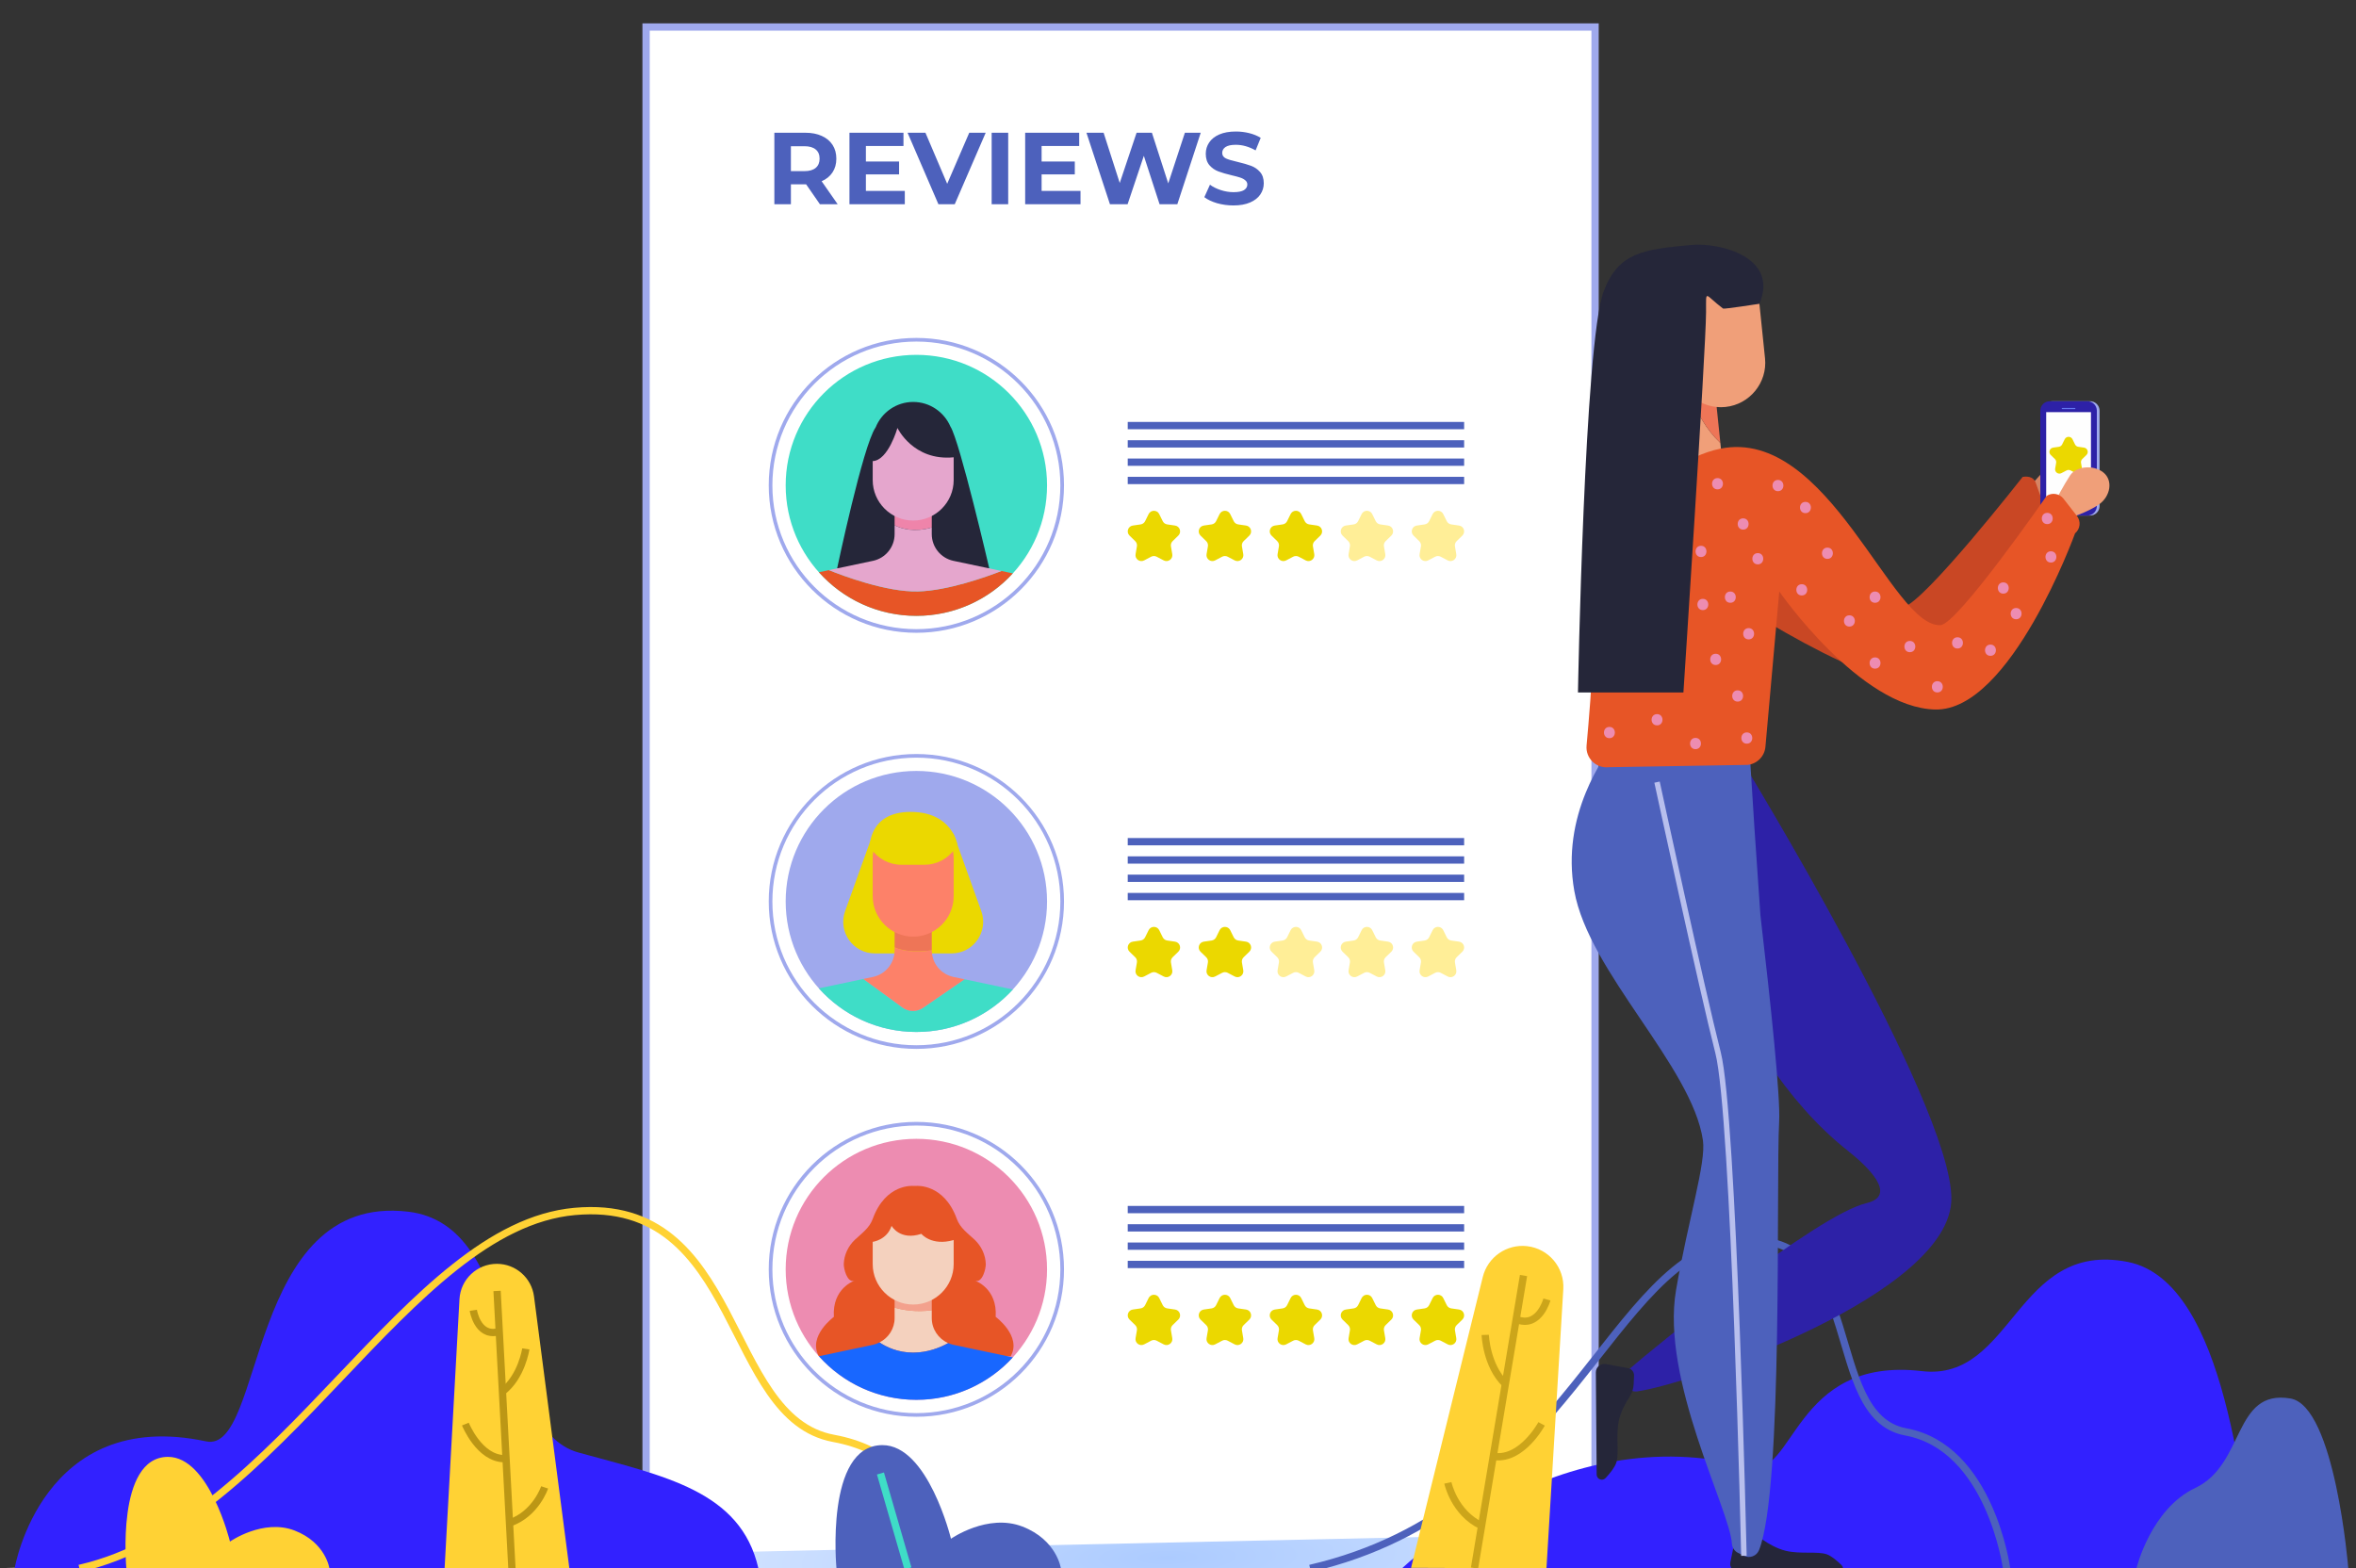 <svg width="323" height="215" viewBox="0 0 323 215" fill="none" xmlns="http://www.w3.org/2000/svg">
<rect x="0" y="0" width="323" height="215" fill="#333333" stroke="none"/>
<g clip-path="url(#clip0_387_676)">
<path d="M278.556 66.397C278.556 66.397 280.206 64.499 281.307 63.465C282.409 62.431 284.734 62.738 285.823 64.105C286.912 65.473 286.047 67.514 284.268 68.239C282.489 68.965 279.651 69.159 279.651 69.159L278.556 66.397Z" fill="#D68463"/>
<path d="M225.649 61.224C229.594 61.07 257.999 83.968 260.943 83.249C263.887 82.53 277.299 65.388 277.299 65.388C278.187 65.237 278.937 65.498 279.156 66.37L280.045 68.858C280.272 69.76 280.16 70.368 279.375 71.409C279.375 71.409 267.57 91.168 261.71 93.057C255.849 94.947 232.367 79.051 232.367 79.051L225.649 61.224Z" fill="#C94724"/>
<path d="M286.544 70.689H281.397C280.682 70.689 280.097 70.105 280.097 69.39V56.309C280.097 55.596 280.682 55.011 281.397 55.011H286.544C287.259 55.011 287.845 55.596 287.845 56.309V69.39C287.845 70.105 287.259 70.689 286.544 70.689Z" fill="#9FA9ED"/>
<path d="M286.169 70.689H281.023C280.307 70.689 279.723 70.105 279.723 69.39V56.309C279.723 55.596 280.307 55.011 281.023 55.011H286.169C286.885 55.011 287.47 55.596 287.47 56.309V69.39C287.47 70.105 286.885 70.689 286.169 70.689Z" fill="#2D21A7"/>
<path d="M286.665 56.51H280.525V69.191H286.665V56.51Z" fill="#FEFEFE"/>
<path d="M284.128 60.222L284.481 60.935C284.567 61.11 284.734 61.231 284.927 61.259L285.715 61.373C286.201 61.444 286.395 62.04 286.043 62.383L285.473 62.938C285.333 63.075 285.27 63.271 285.302 63.462L285.437 64.246C285.52 64.73 285.013 65.099 284.578 64.871L283.872 64.5C283.7 64.409 283.494 64.409 283.322 64.5L282.616 64.871C282.181 65.099 281.673 64.73 281.757 64.246L281.891 63.462C281.924 63.271 281.861 63.075 281.721 62.938L281.15 62.383C280.799 62.04 280.992 61.444 281.479 61.373L282.267 61.259C282.46 61.231 282.627 61.11 282.713 60.935L283.066 60.222C283.283 59.782 283.91 59.782 284.128 60.222Z" fill="#EBD800"/>
<path d="M282.731 56.013H284.458" stroke="#6276EF" stroke-width="0.15" stroke-miterlimit="10" stroke-linecap="round" stroke-linejoin="round"/>
<path d="M283.971 69.874C283.971 70.082 283.803 70.25 283.595 70.25C283.387 70.25 283.218 70.082 283.218 69.874C283.218 69.665 283.387 69.497 283.595 69.497C283.803 69.497 283.971 69.665 283.971 69.874Z" fill="#6276EF"/>
<path d="M218.678 3.704H88.576V214.922H218.678V3.704Z" fill="white"/>
<path d="M218.678 3.704H88.576V214.922H218.678V3.704Z" stroke="#9FA9ED" stroke-miterlimit="10"/>
<path d="M158.925 70.483L159.407 71.458C159.525 71.698 159.753 71.863 160.017 71.901L161.095 72.058C161.759 72.154 162.024 72.969 161.543 73.436L160.763 74.196C160.572 74.382 160.485 74.649 160.531 74.912L160.714 75.984C160.827 76.644 160.134 77.148 159.54 76.836L158.576 76.33C158.34 76.206 158.058 76.206 157.822 76.33L156.858 76.836C156.264 77.148 155.57 76.644 155.684 75.984L155.867 74.912C155.913 74.649 155.826 74.382 155.635 74.196L154.855 73.436C154.374 72.969 154.639 72.154 155.304 72.058L156.381 71.901C156.645 71.863 156.873 71.698 156.991 71.458L157.473 70.483C157.77 69.883 158.628 69.883 158.925 70.483Z" fill="#EBD800"/>
<path d="M171.278 73.436L170.498 74.196C170.307 74.382 170.22 74.649 170.265 74.912L170.449 75.984C170.562 76.644 169.868 77.148 169.274 76.836L168.31 76.329C168.074 76.206 167.792 76.206 167.556 76.329L166.592 76.836C165.998 77.148 165.304 76.644 165.417 75.984L165.601 74.912C165.647 74.649 165.559 74.382 165.369 74.196L164.588 73.436C164.108 72.969 164.372 72.153 165.036 72.057L166.115 71.901C166.379 71.863 166.607 71.698 166.723 71.458L167.205 70.483C167.504 69.882 168.362 69.882 168.658 70.483L169.14 71.458C169.259 71.698 169.486 71.863 169.75 71.901L170.828 72.057C171.493 72.153 171.758 72.97 171.278 73.436Z" fill="#EBD800"/>
<path d="M181.011 73.436L180.231 74.196C180.04 74.382 179.954 74.649 179.999 74.912L180.182 75.984C180.295 76.644 179.602 77.148 179.008 76.836L178.044 76.329C177.809 76.206 177.526 76.206 177.29 76.329L176.326 76.836C175.732 77.148 175.038 76.644 175.152 75.984L175.335 74.912C175.381 74.649 175.294 74.382 175.103 74.196L174.323 73.436C173.842 72.969 174.106 72.153 174.772 72.057L175.849 71.901C176.113 71.863 176.341 71.698 176.459 71.458L176.941 70.483C177.238 69.882 178.096 69.882 178.393 70.483L178.875 71.458C178.993 71.698 179.221 71.863 179.485 71.901L180.562 72.057C181.228 72.153 181.492 72.97 181.011 73.436Z" fill="#EBD800"/>
<path d="M190.746 73.436L189.966 74.196C189.776 74.382 189.689 74.649 189.734 74.912L189.918 75.984C190.03 76.644 189.337 77.148 188.743 76.836L187.779 76.329C187.542 76.206 187.26 76.206 187.025 76.329L186.061 76.836C185.466 77.148 184.772 76.644 184.886 75.984L185.071 74.912C185.115 74.649 185.028 74.382 184.837 74.196L184.057 73.436C183.577 72.969 183.841 72.153 184.506 72.057L185.584 71.901C185.848 71.863 186.075 71.698 186.194 71.458L186.676 70.483C186.972 69.882 187.83 69.882 188.128 70.483L188.61 71.458C188.727 71.698 188.955 71.863 189.219 71.901L190.298 72.057C190.962 72.153 191.227 72.97 190.746 73.436Z" fill="#FFEE97"/>
<path d="M197.864 70.483L198.346 71.458C198.464 71.698 198.692 71.863 198.956 71.901L200.034 72.058C200.698 72.154 200.963 72.969 200.483 73.436L199.703 74.196C199.512 74.382 199.425 74.649 199.47 74.912L199.653 75.984C199.766 76.644 199.072 77.148 198.478 76.836L197.514 76.33C197.278 76.206 196.997 76.206 196.761 76.33L195.797 76.836C195.202 77.148 194.508 76.644 194.622 75.984L194.806 74.912C194.85 74.649 194.763 74.382 194.572 74.196L193.792 73.436C193.312 72.969 193.577 72.154 194.241 72.058L195.319 71.901C195.583 71.863 195.81 71.698 195.929 71.458L196.411 70.483C196.71 69.883 197.567 69.883 197.864 70.483Z" fill="#FFEE97"/>
<path d="M154.609 58.352H200.728" stroke="#4D61BC" stroke-miterlimit="10"/>
<path d="M154.609 60.861H200.728" stroke="#4D61BC" stroke-miterlimit="10"/>
<path d="M154.609 63.369H200.728" stroke="#4D61BC" stroke-miterlimit="10"/>
<path d="M154.609 65.878H200.728" stroke="#4D61BC" stroke-miterlimit="10"/>
<path d="M158.925 127.535L159.407 128.511C159.525 128.75 159.753 128.914 160.017 128.953L161.095 129.109C161.759 129.206 162.024 130.021 161.543 130.489L160.763 131.247C160.572 131.433 160.485 131.701 160.531 131.963L160.714 133.036C160.827 133.696 160.134 134.2 159.54 133.888L158.576 133.382C158.34 133.258 158.058 133.258 157.822 133.382L156.858 133.888C156.264 134.2 155.57 133.696 155.684 133.036L155.867 131.963C155.913 131.701 155.826 131.433 155.635 131.247L154.855 130.489C154.374 130.021 154.639 129.206 155.304 129.109L156.381 128.953C156.645 128.914 156.873 128.749 156.991 128.511L157.473 127.535C157.77 126.934 158.628 126.934 158.925 127.535Z" fill="#EBD800"/>
<path d="M171.278 130.489L170.498 131.247C170.307 131.433 170.22 131.701 170.265 131.963L170.449 133.036C170.562 133.696 169.868 134.2 169.274 133.888L168.31 133.382C168.074 133.258 167.792 133.258 167.556 133.382L166.592 133.888C165.998 134.2 165.304 133.696 165.417 133.036L165.601 131.963C165.647 131.701 165.559 131.433 165.369 131.247L164.588 130.489C164.108 130.022 164.372 129.206 165.036 129.109L166.115 128.953C166.379 128.914 166.607 128.749 166.723 128.511L167.205 127.535C167.504 126.935 168.362 126.935 168.658 127.535L169.14 128.511C169.259 128.75 169.486 128.914 169.75 128.953L170.828 129.109C171.493 129.206 171.758 130.021 171.278 130.489Z" fill="#EBD800"/>
<path d="M181.011 130.489L180.231 131.247C180.04 131.433 179.954 131.701 179.999 131.963L180.182 133.036C180.295 133.696 179.602 134.2 179.008 133.888L178.044 133.382C177.809 133.258 177.526 133.258 177.29 133.382L176.326 133.888C175.732 134.2 175.038 133.696 175.152 133.036L175.335 131.963C175.381 131.701 175.294 131.433 175.103 131.247L174.323 130.489C173.842 130.022 174.106 129.206 174.772 129.109L175.849 128.953C176.113 128.914 176.341 128.749 176.459 128.511L176.941 127.535C177.238 126.935 178.096 126.935 178.393 127.535L178.875 128.511C178.993 128.75 179.221 128.914 179.485 128.953L180.562 129.109C181.228 129.206 181.492 130.021 181.011 130.489Z" fill="#FFEE97"/>
<path d="M190.746 130.489L189.966 131.247C189.776 131.433 189.689 131.701 189.734 131.963L189.918 133.036C190.03 133.696 189.337 134.2 188.743 133.888L187.779 133.382C187.542 133.258 187.26 133.258 187.025 133.382L186.061 133.888C185.466 134.2 184.772 133.696 184.886 133.036L185.071 131.963C185.115 131.701 185.028 131.433 184.837 131.247L184.057 130.489C183.577 130.022 183.841 129.206 184.506 129.109L185.584 128.953C185.848 128.914 186.075 128.749 186.194 128.511L186.676 127.535C186.972 126.935 187.83 126.935 188.128 127.535L188.61 128.511C188.727 128.75 188.955 128.914 189.219 128.953L190.298 129.109C190.962 129.206 191.227 130.021 190.746 130.489Z" fill="#FFEE97"/>
<path d="M197.864 127.535L198.346 128.511C198.464 128.75 198.692 128.914 198.956 128.953L200.034 129.109C200.698 129.206 200.963 130.021 200.483 130.489L199.703 131.247C199.512 131.433 199.425 131.701 199.47 131.963L199.653 133.036C199.766 133.696 199.072 134.2 198.478 133.888L197.514 133.382C197.278 133.258 196.997 133.258 196.761 133.382L195.797 133.888C195.202 134.2 194.508 133.696 194.622 133.036L194.806 131.963C194.85 131.701 194.763 131.433 194.572 131.247L193.792 130.489C193.312 130.021 193.577 129.206 194.241 129.109L195.319 128.953C195.583 128.914 195.81 128.749 195.929 128.511L196.411 127.535C196.71 126.934 197.567 126.934 197.864 127.535Z" fill="#FFEE97"/>
<path d="M154.609 115.404H200.728" stroke="#4D61BC" stroke-miterlimit="10"/>
<path d="M154.609 117.913H200.728" stroke="#4D61BC" stroke-miterlimit="10"/>
<path d="M154.609 120.421H200.728" stroke="#4D61BC" stroke-miterlimit="10"/>
<path d="M154.609 122.93H200.728" stroke="#4D61BC" stroke-miterlimit="10"/>
<path d="M158.925 177.975L159.407 178.95C159.525 179.189 159.753 179.354 160.017 179.393L161.095 179.549C161.759 179.645 162.024 180.46 161.543 180.928L160.763 181.686C160.572 181.872 160.485 182.141 160.531 182.403L160.714 183.475C160.827 184.136 160.134 184.64 159.54 184.327L158.576 183.821C158.34 183.698 158.058 183.698 157.822 183.821L156.858 184.327C156.264 184.639 155.57 184.136 155.684 183.475L155.867 182.403C155.913 182.141 155.826 181.872 155.635 181.686L154.855 180.928C154.374 180.46 154.639 179.645 155.304 179.549L156.381 179.393C156.645 179.354 156.873 179.188 156.991 178.95L157.473 177.975C157.77 177.374 158.628 177.374 158.925 177.975Z" fill="#EBD800"/>
<path d="M171.278 180.929L170.498 181.688C170.307 181.873 170.22 182.142 170.265 182.404L170.449 183.476C170.562 184.137 169.868 184.641 169.274 184.328L168.31 183.822C168.074 183.698 167.792 183.698 167.556 183.822L166.592 184.328C165.998 184.64 165.304 184.137 165.417 183.476L165.601 182.404C165.647 182.142 165.559 181.873 165.369 181.688L164.588 180.929C164.108 180.462 164.372 179.646 165.036 179.549L166.115 179.393C166.379 179.355 166.607 179.189 166.723 178.951L167.205 177.975C167.504 177.374 168.362 177.374 168.658 177.975L169.14 178.951C169.259 179.19 169.486 179.355 169.75 179.393L170.828 179.549C171.493 179.645 171.758 180.461 171.278 180.929Z" fill="#EBD800"/>
<path d="M181.011 180.929L180.231 181.688C180.04 181.873 179.954 182.142 179.999 182.404L180.182 183.476C180.295 184.137 179.602 184.641 179.008 184.328L178.044 183.822C177.809 183.698 177.526 183.698 177.29 183.822L176.326 184.328C175.732 184.64 175.038 184.137 175.152 183.476L175.335 182.404C175.381 182.142 175.294 181.873 175.103 181.688L174.323 180.929C173.842 180.462 174.106 179.646 174.772 179.549L175.849 179.393C176.113 179.355 176.341 179.189 176.459 178.951L176.941 177.975C177.238 177.374 178.096 177.374 178.393 177.975L178.875 178.951C178.993 179.19 179.221 179.355 179.485 179.393L180.562 179.549C181.228 179.645 181.492 180.461 181.011 180.929Z" fill="#EBD800"/>
<path d="M190.746 180.929L189.966 181.688C189.776 181.873 189.689 182.142 189.734 182.404L189.918 183.476C190.03 184.137 189.337 184.641 188.743 184.328L187.779 183.822C187.542 183.698 187.26 183.698 187.025 183.822L186.061 184.328C185.466 184.64 184.772 184.137 184.886 183.476L185.071 182.404C185.115 182.142 185.028 181.873 184.837 181.688L184.057 180.929C183.577 180.462 183.841 179.646 184.506 179.549L185.584 179.393C185.848 179.355 186.075 179.189 186.194 178.951L186.676 177.975C186.972 177.374 187.83 177.374 188.128 177.975L188.61 178.951C188.727 179.19 188.955 179.355 189.219 179.393L190.298 179.549C190.962 179.645 191.227 180.461 190.746 180.929Z" fill="#EBD800"/>
<path d="M197.864 177.975L198.346 178.95C198.464 179.189 198.692 179.354 198.956 179.393L200.034 179.549C200.698 179.645 200.963 180.46 200.483 180.928L199.703 181.686C199.512 181.872 199.425 182.141 199.47 182.403L199.653 183.475C199.766 184.136 199.072 184.64 198.478 184.327L197.514 183.821C197.278 183.698 196.997 183.698 196.761 183.821L195.797 184.327C195.202 184.639 194.508 184.136 194.622 183.475L194.806 182.403C194.85 182.141 194.763 181.872 194.572 181.686L193.792 180.928C193.312 180.46 193.577 179.645 194.241 179.549L195.319 179.393C195.583 179.354 195.81 179.188 195.929 178.95L196.411 177.975C196.71 177.374 197.567 177.374 197.864 177.975Z" fill="#EBD800"/>
<path d="M154.609 165.844H200.728" stroke="#4D61BC" stroke-miterlimit="10"/>
<path d="M154.609 168.353H200.728" stroke="#4D61BC" stroke-miterlimit="10"/>
<path d="M154.609 170.861H200.728" stroke="#4D61BC" stroke-miterlimit="10"/>
<path d="M154.609 173.37H200.728" stroke="#4D61BC" stroke-miterlimit="10"/>
<path d="M112.406 28L110.516 25.27H110.404H108.43V28H106.162V18.2H110.404C111.272 18.2 112.023 18.345 112.658 18.634C113.302 18.923 113.797 19.334 114.142 19.866C114.487 20.398 114.66 21.028 114.66 21.756C114.66 22.484 114.483 23.114 114.128 23.646C113.783 24.169 113.288 24.57 112.644 24.85L114.842 28H112.406ZM112.364 21.756C112.364 21.205 112.187 20.785 111.832 20.496C111.477 20.197 110.959 20.048 110.278 20.048H108.43V23.464H110.278C110.959 23.464 111.477 23.315 111.832 23.016C112.187 22.717 112.364 22.297 112.364 21.756ZM124.045 26.18V28H116.457V18.2H123.863V20.02H118.711V22.148H123.261V23.912H118.711V26.18H124.045ZM135.135 18.2L130.893 28H128.653L124.425 18.2H126.875L129.857 25.2L132.881 18.2H135.135ZM135.953 18.2H138.221V28H135.953V18.2ZM148.135 26.18V28H140.547V18.2H147.953V20.02H142.801V22.148H147.351V23.912H142.801V26.18H148.135ZM164.615 18.2L161.409 28H158.973L156.817 21.364L154.591 28H152.169L148.949 18.2H151.301L153.513 25.088L155.823 18.2H157.923L160.163 25.144L162.445 18.2H164.615ZM169.101 28.168C168.326 28.168 167.575 28.065 166.847 27.86C166.128 27.645 165.549 27.37 165.111 27.034L165.881 25.326C166.301 25.634 166.8 25.881 167.379 26.068C167.957 26.255 168.536 26.348 169.115 26.348C169.759 26.348 170.235 26.255 170.543 26.068C170.851 25.872 171.005 25.615 171.005 25.298C171.005 25.065 170.911 24.873 170.725 24.724C170.547 24.565 170.314 24.439 170.025 24.346C169.745 24.253 169.362 24.15 168.877 24.038C168.13 23.861 167.519 23.683 167.043 23.506C166.567 23.329 166.156 23.044 165.811 22.652C165.475 22.26 165.307 21.737 165.307 21.084C165.307 20.515 165.461 20.001 165.769 19.544C166.077 19.077 166.539 18.709 167.155 18.438C167.78 18.167 168.541 18.032 169.437 18.032C170.062 18.032 170.673 18.107 171.271 18.256C171.868 18.405 172.391 18.62 172.839 18.9L172.139 20.622C171.233 20.109 170.328 19.852 169.423 19.852C168.788 19.852 168.317 19.955 168.009 20.16C167.71 20.365 167.561 20.636 167.561 20.972C167.561 21.308 167.733 21.56 168.079 21.728C168.433 21.887 168.97 22.045 169.689 22.204C170.435 22.381 171.047 22.559 171.523 22.736C171.999 22.913 172.405 23.193 172.741 23.576C173.086 23.959 173.259 24.477 173.259 25.13C173.259 25.69 173.1 26.203 172.783 26.67C172.475 27.127 172.008 27.491 171.383 27.762C170.757 28.033 169.997 28.168 169.101 28.168Z" fill="#4D61BC"/>
<path d="M143.547 66.547C143.547 76.43 135.525 84.441 125.631 84.441C115.736 84.441 107.714 76.43 107.714 66.547C107.714 56.664 115.736 48.653 125.631 48.653C135.525 48.653 143.547 56.664 143.547 66.547Z" fill="#3FDDC7"/>
<path d="M125.631 86.512C136.671 86.512 145.621 77.574 145.621 66.547C145.621 55.52 136.671 46.582 125.631 46.582C114.59 46.582 105.641 55.52 105.641 66.547C105.641 77.574 114.59 86.512 125.631 86.512Z" stroke="#9FA9ED" stroke-width="0.5" stroke-miterlimit="10"/>
<path d="M130.298 58.477V58.48C129.447 56.504 127.477 55.111 125.196 55.111C122.867 55.111 120.865 56.564 120.045 58.607C120.042 58.611 120.038 58.613 120.035 58.618C118.31 61.109 114.767 77.934 114.767 77.934H135.626C135.626 77.934 131.573 60.459 130.298 58.477Z" fill="#252639"/>
<path d="M137.299 78.288C135.238 79.088 129.932 80.993 125.847 81.093C121.521 81.197 115.503 78.922 113.641 78.172L112.267 78.462C115.548 82.13 120.318 84.442 125.631 84.442C130.868 84.442 135.58 82.195 138.857 78.616L137.299 78.288Z" fill="#E75526"/>
<path d="M127.743 72.321V69.986H125.517H124.875H122.648V72.022C123.657 72.525 125.402 73.017 127.743 72.321Z" fill="#EF84AA"/>
<path d="M130.715 76.897C128.982 76.532 127.742 75.003 127.742 73.234V72.321C125.402 73.018 123.657 72.525 122.648 72.022V73.234C122.648 75.003 121.408 76.532 119.675 76.897L113.64 78.171C115.502 78.922 121.52 81.197 125.846 81.092C129.931 80.993 135.237 79.088 137.298 78.288L130.715 76.897Z" fill="#E5A6CD"/>
<path d="M125.195 71.373C128.248 71.373 130.746 68.878 130.746 65.829V62.701C125.195 63.241 123.036 58.676 123.036 58.676C123.036 58.676 121.779 63.136 119.645 63.22V65.829C119.645 68.878 122.142 71.373 125.195 71.373Z" fill="#E5A6CD"/>
<path d="M143.547 123.599C143.547 133.481 135.525 141.493 125.631 141.493C115.736 141.493 107.714 133.481 107.714 123.599C107.714 113.715 115.736 105.704 125.631 105.704C135.525 105.704 143.547 113.715 143.547 123.599Z" fill="#9FA9ED"/>
<path d="M125.631 143.564C136.671 143.564 145.621 134.625 145.621 123.599C145.621 112.572 136.671 103.633 125.631 103.633C114.59 103.633 105.641 112.572 105.641 123.599C105.641 134.625 114.59 143.564 125.631 143.564Z" stroke="#9FA9ED" stroke-width="0.5" stroke-miterlimit="10"/>
<path d="M121.814 130.725H119.95C116.943 130.725 114.845 127.747 115.862 124.921L119.682 114.298H130.715L134.532 124.923C135.547 127.748 133.45 130.725 130.443 130.725H121.814Z" fill="#EBD800"/>
<path d="M125.631 141.493C130.868 141.493 135.58 139.247 138.857 135.667L132.234 134.268L126.55 138.181C125.695 138.77 124.562 138.754 123.724 138.142L118.361 134.225L112.267 135.511C115.547 139.181 120.318 141.493 125.631 141.493Z" fill="#3FDDC7"/>
<path d="M127.744 130.303C127.744 130.297 127.743 130.291 127.743 130.286V127.038H125.517H124.875H122.648V129.898C123.66 130.349 125.263 130.638 127.744 130.303Z" fill="#EE7557"/>
<path d="M130.716 133.948C128.988 133.583 127.752 132.065 127.744 130.303C125.262 130.638 123.66 130.349 122.648 129.898V130.286C122.648 132.055 121.408 133.582 119.675 133.948L118.36 134.226L123.723 138.142C124.561 138.754 125.695 138.77 126.55 138.182L132.234 134.269L130.716 133.948Z" fill="#FD8169"/>
<path d="M125.195 128.424C122.143 128.424 119.645 125.929 119.645 122.88V117.705C119.645 114.656 122.143 112.161 125.195 112.161C128.248 112.161 130.746 114.656 130.746 117.705V122.88C130.746 125.929 128.248 128.424 125.195 128.424Z" fill="#FD8169"/>
<path d="M119.251 116.131L119.411 116.364C120.355 117.744 121.921 118.57 123.596 118.57H126.732C128.389 118.57 129.941 117.761 130.889 116.402L131.273 115.852C131.273 115.852 130.614 111.32 124.839 111.32C119.063 111.32 119.251 116.131 119.251 116.131Z" fill="#EBD800"/>
<path d="M143.547 174.039C143.547 183.921 135.525 191.932 125.631 191.932C115.736 191.932 107.714 183.921 107.714 174.039C107.714 164.157 115.736 156.145 125.631 156.145C135.525 156.145 143.547 164.156 143.547 174.039Z" fill="#ED8CB1"/>
<path d="M125.631 194.004C136.671 194.004 145.621 185.065 145.621 174.039C145.621 163.012 136.671 154.073 125.631 154.073C114.59 154.073 105.641 163.012 105.641 174.039C105.641 185.065 114.59 194.004 125.631 194.004Z" stroke="#9FA9ED" stroke-width="0.5" stroke-miterlimit="10"/>
<path d="M136.505 180.555C136.756 176.605 133.68 175.601 133.68 175.601C134.712 175.938 135.166 173.897 135.149 173.317C135.111 172.062 134.535 170.834 133.619 169.977C132.699 169.116 131.63 168.374 131.181 167.135C129.409 162.243 125.631 162.602 125.631 162.602H125.196C125.196 162.602 121.416 162.243 119.645 167.135C119.196 168.374 118.127 169.116 117.207 169.977C116.292 170.834 115.715 172.062 115.678 173.317C115.661 173.897 116.114 175.937 117.146 175.601C117.146 175.601 114.07 176.605 114.321 180.555C114.321 180.555 110.709 183.198 112.264 185.953H120.577H130.747H138.563C140.118 183.198 136.505 180.555 136.505 180.555Z" fill="#E75526"/>
<path d="M127.743 179.647V177.477H125.517H124.875H122.648V179.288C123.751 179.609 125.555 179.945 127.743 179.647Z" fill="#F3A18D"/>
<path d="M127.742 180.726V179.649C125.555 179.946 123.75 179.609 122.648 179.288V180.726C122.648 182.166 121.818 183.436 120.577 184.059C121.5 184.678 123.08 185.457 125.196 185.457C127.206 185.457 128.908 184.752 129.995 184.151C128.651 183.566 127.742 182.237 127.742 180.726Z" fill="#F4D1BE"/>
<path d="M126.314 169.173C123.362 170.145 122.232 168.075 122.232 168.075C121.604 170.02 119.645 170.271 119.645 170.271V170.733V173.32C119.645 176.369 122.143 178.866 125.195 178.866C128.248 178.866 130.746 176.37 130.746 173.32V170.021C127.707 170.898 126.314 169.173 126.314 169.173Z" fill="#F4D1BE"/>
<path d="M125.631 191.932C130.868 191.932 135.58 189.687 138.857 186.107L130.716 184.388C130.463 184.335 130.225 184.25 129.996 184.15C128.909 184.751 127.207 185.457 125.196 185.457C123.08 185.457 121.501 184.677 120.577 184.058C120.295 184.201 119.997 184.32 119.676 184.388L112.267 185.952C115.547 189.621 120.318 191.932 125.631 191.932Z" fill="#1867FF"/>
<path d="M-1.007 215.022L316.245 208.087L317.404 260.944L0.151 267.88L-1.007 215.022Z" fill="url(#paint0_radial_387_676)"/>
<path d="M309.31 215.046C307.375 206.537 305.515 175.749 291.724 173.026C276.374 169.994 276.001 189.466 263.486 187.994C245.8 185.917 246.055 202.882 239.734 201.163C213.815 194.115 192.207 215.045 192.207 215.045H309.31V215.046Z" fill="#3221FF"/>
<path d="M275.096 215.046C275.096 215.046 272.863 198.46 261.271 196.325C249.678 194.189 256.155 168.509 238.521 170.11C220.884 171.711 214.914 206.875 179.607 215.045" stroke="#4D61BC" stroke-miterlimit="10"/>
<path d="M193.452 214.967L203.285 175.086C203.958 172.354 206.557 170.546 209.356 170.861C212.313 171.195 214.494 173.777 214.325 176.745L212.015 215.037L193.452 214.967Z" fill="#FFD234"/>
<path d="M208.869 174.89L202.152 215" stroke="#CCA51A" stroke-miterlimit="10"/>
<path d="M203.622 183.03C203.622 183.03 203.763 187.24 206.378 189.76" stroke="#CCA51A" stroke-miterlimit="10"/>
<path d="M211.347 195.226C211.347 195.226 208.703 200.133 204.946 199.715" stroke="#CCA51A" stroke-miterlimit="10"/>
<path d="M198.497 203.316C198.497 203.316 199.364 207.428 203.123 209.197" stroke="#CCA51A" stroke-miterlimit="10"/>
<path d="M212.079 178.171C212.079 178.171 211.058 181.931 208.178 181.011" stroke="#CCA51A" stroke-miterlimit="10"/>
<path d="M292.907 215.003C292.907 215.003 294.891 206.869 300.968 204.011C307.809 200.793 306.134 190.425 314.004 191.745C320.133 192.773 321.941 215.003 321.941 215.003H292.907Z" fill="#4D61BC"/>
<path d="M103.975 215.046H2.004C2.004 215.046 5.77 192.832 28.261 197.628C36.299 199.343 33.747 163.524 55.938 166.132C71.64 167.976 67.623 195.927 79.306 199.155C90.991 202.383 101.546 204.369 103.975 215.046Z" fill="#3221FF"/>
<path d="M128.096 215.046C128.096 215.046 129.47 200.012 114.283 197.216C99.095 194.418 101.896 164.002 78.792 166.099C55.689 168.197 38.537 208.752 10.882 215.046" stroke="#FFD234" stroke-miterlimit="10"/>
<path d="M78.061 215.058L73.211 177.753C72.878 175.197 70.699 173.284 68.119 173.284C65.393 173.284 63.143 175.412 62.992 178.13L60.951 215.058H78.061Z" fill="#FFD234"/>
<path d="M68.147 177.001L70.184 215.058" stroke="#BC9715" stroke-miterlimit="10"/>
<path d="M72.086 184.948C72.086 184.948 71.525 188.766 68.886 190.79" stroke="#BC9715" stroke-miterlimit="10"/>
<path d="M63.803 195.256C63.803 195.256 65.704 199.994 69.167 199.998" stroke="#BC9715" stroke-miterlimit="10"/>
<path d="M74.667 203.936C74.667 203.936 73.456 207.59 69.852 208.815" stroke="#BC9715" stroke-miterlimit="10"/>
<path d="M64.889 179.658C64.889 179.658 65.432 183.185 68.148 182.642" stroke="#BC9715" stroke-miterlimit="10"/>
<path d="M238.866 104.397C238.866 104.397 267.504 151.162 267.529 164.308C267.554 177.477 231.479 189.846 224.397 190.783C223.767 190.866 223.184 190.44 223.07 189.816L222.901 188.892C222.825 188.479 222.97 188.06 223.287 187.783C226.803 184.725 249.073 166.571 255.85 164.976C260.245 163.941 256.081 159.953 253.338 157.785C236.056 144.124 229.703 116.645 229.703 116.645L238.866 104.397Z" fill="#2D21A7"/>
<path d="M224.021 188.611L223.972 189.758C223.945 190.379 223.759 190.987 223.415 191.507C222.924 192.25 222.217 193.485 221.939 194.781C221.494 196.855 222.014 199.234 221.585 200.553C221.375 201.202 220.726 202.005 220.12 202.655C219.685 203.121 218.903 202.824 218.897 202.186L218.786 188.164C218.78 187.445 219.431 186.898 220.139 187.027L223.199 187.584C223.692 187.673 224.042 188.112 224.021 188.611Z" fill="#252639"/>
<path d="M238.864 210.461L239.981 210.535C240.586 210.576 241.174 210.772 241.672 211.119C242.386 211.614 243.574 212.331 244.831 212.633C246.842 213.115 249.175 212.665 250.452 213.114C251.08 213.334 251.848 213.984 252.466 214.588C252.911 215.023 252.602 215.777 251.978 215.766L238.302 215.542C237.601 215.53 237.083 214.884 237.225 214.198L237.84 211.236C237.942 210.759 238.377 210.428 238.864 210.461Z" fill="#252639"/>
<path d="M239.681 99.493L224.773 97.859C224.773 97.859 220.125 102.016 217.402 108.677C218.341 108.673 218.342 108.673 217.402 108.677C215.855 112.462 214.926 117.053 215.832 122.158C217.807 133.283 231.973 146.191 233.465 156.34C233.922 159.44 231.454 167.162 229.78 176.885C227.666 189.163 237.153 207.007 237.44 211.655C237.472 212.192 237.789 212.67 238.271 212.91L239.089 213.317C239.877 213.71 240.831 213.351 241.16 212.534C244.513 204.179 243.462 162.091 243.917 153.738C244.1 150.373 242.776 137.727 241.347 125.473C240.046 107.11 239.681 99.493 239.681 99.493Z" fill="#4D61BC"/>
<path d="M281.802 68.659C281.802 68.659 282.974 66.434 283.809 65.175C284.644 63.918 286.978 63.686 288.351 64.768C289.725 65.85 289.35 68.034 287.785 69.147C286.22 70.26 283.501 71.097 283.501 71.097L281.802 68.659Z" fill="#F09F79"/>
<path d="M230.923 45.476L228.979 41.713L228.987 65.115L236.23 64.371L235.855 60.732C232.018 57.106 230.278 51.066 230.923 45.476Z" fill="#F09F79"/>
<path d="M230.924 45.476C230.279 51.066 232.019 57.106 235.856 60.732L235.123 53.613L230.924 45.476Z" fill="#EE7557"/>
<path d="M236.548 55.801C233.217 56.143 230.214 53.701 229.871 50.376L229.101 42.896C228.759 39.57 231.203 36.57 234.533 36.228C237.863 35.887 240.867 38.328 241.209 41.653L241.979 49.132C242.322 52.458 239.877 55.459 236.548 55.801Z" fill="#F09F79"/>
<path d="M266.04 85.711C259.326 86.085 250.715 58.557 235.882 61.512C230.992 62.487 226.596 66.395 226.596 66.395C226.596 66.395 221.183 61.901 219.85 70.797C218.946 76.829 218.496 82.19 218.346 90.039C218.284 93.311 217.832 98.735 217.514 102.225C217.358 103.946 218.818 105.377 220.538 105.192L239.598 104.873C240.899 104.733 241.919 103.694 242.035 102.392L243.933 81.096C243.933 81.096 255.002 97.083 265.335 97.282C275.67 97.481 284.483 73.129 284.483 73.129C285.199 72.535 285.314 71.481 284.743 70.746L282.898 68.376C282.345 67.666 281.338 67.5 280.586 67.994C280.586 67.994 268.387 85.581 266.04 85.711Z" fill="#E75526"/>
<path d="M241.21 41.653C241.21 41.653 236.358 42.406 236.23 42.31C233.614 40.342 233.914 39.531 233.896 42.8C233.868 48.053 230.791 94.947 230.791 94.947H216.334C216.334 94.947 217.202 47.022 219.851 39.968C221.86 34.617 225.262 34.198 231.871 33.588C235.787 33.227 243.932 35.244 241.21 41.653Z" fill="#252639"/>
<path d="M250.533 75.085C249.539 75.085 249.538 76.628 250.533 76.628C251.527 76.628 251.529 75.085 250.533 75.085Z" fill="#ED8CB1"/>
<path d="M238.98 71.071C237.985 71.071 237.984 72.614 238.98 72.614C239.974 72.614 239.975 71.071 238.98 71.071Z" fill="#ED8CB1"/>
<path d="M253.548 84.366C252.554 84.366 252.552 85.909 253.548 85.909C254.541 85.909 254.544 84.366 253.548 84.366Z" fill="#ED8CB1"/>
<path d="M243.752 65.803C242.758 65.803 242.756 67.346 243.752 67.346C244.746 67.346 244.748 65.803 243.752 65.803Z" fill="#ED8CB1"/>
<path d="M237.222 81.105C236.228 81.105 236.226 82.648 237.222 82.648C238.216 82.648 238.217 81.105 237.222 81.105Z" fill="#ED8CB1"/>
<path d="M235.464 65.553C234.47 65.553 234.468 67.096 235.464 67.096C236.457 67.096 236.46 65.553 235.464 65.553Z" fill="#ED8CB1"/>
<path d="M235.213 89.635C234.219 89.635 234.217 91.178 235.213 91.178C236.206 91.178 236.209 89.635 235.213 89.635Z" fill="#ED8CB1"/>
<path d="M233.203 74.834C232.209 74.834 232.208 76.377 233.203 76.377C234.197 76.377 234.199 74.834 233.203 74.834Z" fill="#ED8CB1"/>
<path d="M240.989 75.837C239.995 75.837 239.994 77.38 240.989 77.38C241.983 77.38 241.985 75.837 240.989 75.837Z" fill="#ED8CB1"/>
<path d="M265.604 93.397C264.609 93.397 264.608 94.94 265.604 94.94C266.597 94.94 266.599 93.397 265.604 93.397Z" fill="#ED8CB1"/>
<path d="M272.887 88.38C271.893 88.38 271.891 89.923 272.887 89.923C273.881 89.923 273.882 88.38 272.887 88.38Z" fill="#ED8CB1"/>
<path d="M261.835 87.878C260.841 87.878 260.839 89.421 261.835 89.421C262.829 89.421 262.831 87.878 261.835 87.878Z" fill="#ED8CB1"/>
<path d="M239.483 100.421C238.488 100.421 238.487 101.964 239.483 101.964C240.477 101.964 240.478 100.421 239.483 100.421Z" fill="#ED8CB1"/>
<path d="M220.645 99.668C219.65 99.668 219.649 101.211 220.645 101.211C221.639 101.211 221.64 99.668 220.645 99.668Z" fill="#ED8CB1"/>
<path d="M227.175 97.913C226.181 97.913 226.179 99.456 227.175 99.456C228.169 99.456 228.171 97.913 227.175 97.913Z" fill="#ED8CB1"/>
<path d="M232.449 101.174C231.455 101.174 231.454 102.717 232.449 102.717C233.443 102.717 233.445 101.174 232.449 101.174Z" fill="#ED8CB1"/>
<path d="M238.227 94.652C237.233 94.652 237.231 96.195 238.227 96.195C239.221 96.195 239.222 94.652 238.227 94.652Z" fill="#ED8CB1"/>
<path d="M233.454 82.109C232.46 82.109 232.459 83.652 233.454 83.652C234.448 83.652 234.45 82.109 233.454 82.109Z" fill="#ED8CB1"/>
<path d="M239.733 86.122C238.739 86.122 238.738 87.665 239.733 87.665C240.728 87.665 240.729 86.122 239.733 86.122Z" fill="#ED8CB1"/>
<path d="M281.175 75.587C280.181 75.587 280.179 77.13 281.175 77.13C282.169 77.13 282.171 75.587 281.175 75.587Z" fill="#ED8CB1"/>
<path d="M274.645 79.851C273.65 79.851 273.649 81.394 274.645 81.394C275.639 81.394 275.64 79.851 274.645 79.851Z" fill="#ED8CB1"/>
<path d="M280.673 70.318C279.679 70.318 279.677 71.861 280.673 71.861C281.667 71.861 281.669 70.318 280.673 70.318Z" fill="#ED8CB1"/>
<path d="M257.064 81.105C256.069 81.105 256.068 82.648 257.064 82.648C258.058 82.648 258.059 81.105 257.064 81.105Z" fill="#ED8CB1"/>
<path d="M257.064 90.136C256.069 90.136 256.068 91.679 257.064 91.679C258.058 91.679 258.059 90.136 257.064 90.136Z" fill="#ED8CB1"/>
<path d="M268.365 87.376C267.371 87.376 267.37 88.919 268.365 88.919C269.359 88.919 269.361 87.376 268.365 87.376Z" fill="#ED8CB1"/>
<path d="M276.403 83.363C275.409 83.363 275.408 84.906 276.403 84.906C277.398 84.906 277.399 83.363 276.403 83.363Z" fill="#ED8CB1"/>
<path d="M247.018 80.102C246.024 80.102 246.022 81.645 247.018 81.645C248.011 81.645 248.013 80.102 247.018 80.102Z" fill="#ED8CB1"/>
<path d="M247.52 68.814C246.525 68.814 246.524 70.357 247.52 70.357C248.513 70.357 248.515 68.814 247.52 68.814Z" fill="#ED8CB1"/>
<path d="M227.175 107.237C227.175 107.237 233.357 135.807 235.54 144.338C237.723 152.868 239.087 213.317 239.087 213.317" stroke="#B8BFED" stroke-width="0.75" stroke-miterlimit="10"/>
<path d="M17.326 215.046C17.326 215.046 15.873 199.8 23.007 199.752C28.688 199.712 31.529 211.365 31.529 211.365C31.529 211.365 36.074 208.182 40.391 209.851C44.667 211.505 45.164 215.046 45.164 215.046H17.326Z" fill="#FFD234"/>
<path d="M114.678 215.045C114.678 215.045 113.073 198.195 120.957 198.141C127.237 198.098 130.376 210.977 130.376 210.977C130.376 210.977 135.4 207.459 140.171 209.305C144.897 211.132 145.446 215.045 145.446 215.045H114.678Z" fill="#4D61BC"/>
<path d="M120.707 202.03L124.474 215.046" stroke="#3FDDC7" stroke-miterlimit="10"/>
</g>
<defs>
<radialGradient id="paint0_radial_387_676" cx="0" cy="0" r="1" gradientUnits="userSpaceOnUse" gradientTransform="translate(160.052 213.549) rotate(-1.252) scale(141.523 31.034)">
<stop stop-color="#ACCBFF"/>
<stop offset="0.999" stop-color="white"/>
<stop offset="1" stop-color="white"/>
</radialGradient>
<clipPath id="clip0_387_676">
<rect width="323" height="215" fill="white"/>
</clipPath>
</defs>
</svg>
